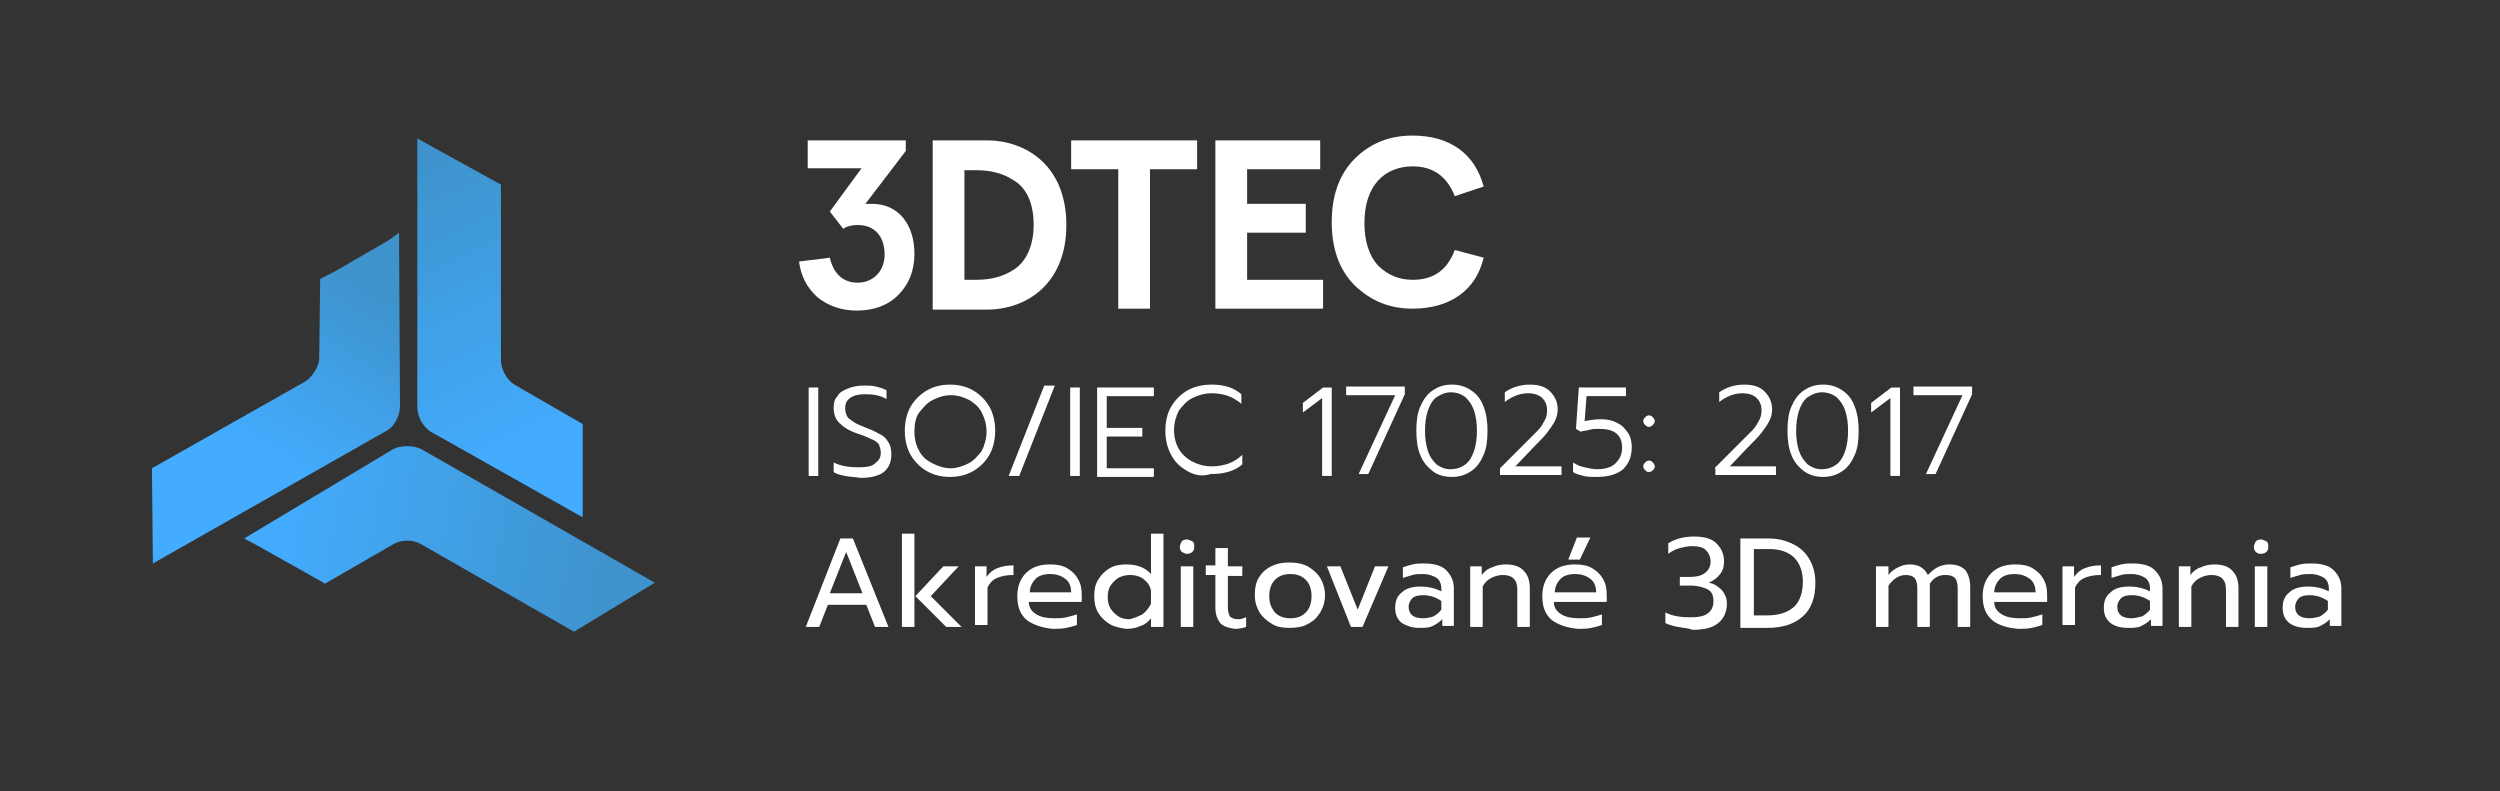 <?xml version="1.0" encoding="UTF-8"?>
<!-- Generator: Adobe Illustrator 27.9.0, SVG Export Plug-In . SVG Version: 6.00 Build 0)  -->
<svg xmlns="http://www.w3.org/2000/svg" xmlns:xlink="http://www.w3.org/1999/xlink" version="1.2" id="Layer_1" x="0px" y="0px" viewBox="0 0 260 82.3" overflow="visible" xml:space="preserve">
<rect x="0" y="0" width="260" height="82.3" fill="#333333" stroke="none"/>
<g>
	<g>
		<path fill="#FFFFFF" d="M86.3,26.8c0.4,1.7,1.4,2.6,2.9,2.6c1.6,0,2.8-1.2,2.8-2.9c0-2-1.1-3.1-2.8-3.1c-0.5,0-1.1,0.1-1.5,0.4    L86.3,22l3.3-4.5H84v-2.9h10.2v1.1L90,21.2c0.3,0,0.5,0,0.7,0c2.7,0,4.4,2.1,4.4,5.2c0,1.8-0.6,3.2-1.7,4.3    c-1.1,1.1-2.6,1.6-4.3,1.6c-1.6,0-3-0.5-4.1-1.4c-1.1-1-1.7-2.2-1.9-3.7L86.3,26.8z"></path>
		<path fill="#FFFFFF" d="M100.3,29.1h1.2c1.5,0,2.8-0.3,4-1.1c1.2-0.8,2-2.4,2-4.6s-0.7-3.8-2-4.6c-1.2-0.8-2.5-1.1-4-1.1h-1.2    V29.1z M97,32.1V14.6h5.6c4.2,0,8.3,2.7,8.3,8.8s-4.1,8.8-8.3,8.8H97z"></path>
		<polygon fill="#FFFFFF" points="111.4,17.6 111.4,14.6 124.5,14.6 124.5,17.6 119.6,17.6 119.6,32.1 116.3,32.1 116.3,17.6   "></polygon>
		<polygon fill="#FFFFFF" points="126.4,14.6 137.3,14.6 137.3,17.6 129.7,17.6 129.7,21.2 135.8,21.2 135.8,24.2 129.7,24.2     129.7,29.1 137.6,29.1 137.6,32.1 126.4,32.1   "></polygon>
		<path fill="#FFFFFF" d="M151.3,20.4c-0.8-2-2.2-3.1-4.4-3.1c-1.4,0-2.7,0.5-3.6,1.5c-0.9,1-1.4,2.5-1.4,4.4s0.5,3.4,1.4,4.4    c1,1,2.2,1.5,3.6,1.5c2.2,0,3.6-1,4.4-3.1l3,0.8c-0.8,3.4-3.5,5.3-7.4,5.3c-2.4,0-4.3-0.8-6-2.4c-1.6-1.6-2.4-3.8-2.4-6.6    c0-2.8,0.8-5,2.4-6.6c1.6-1.6,3.6-2.4,6-2.4c3.9,0,6.5,1.9,7.4,5.3L151.3,20.4z"></path>
	</g>
	<g>
		<linearGradient id="SVGID_1_" gradientUnits="userSpaceOnUse" x1="41.425" y1="18.038" x2="61.653" y2="59.427">
			<stop offset="0" style="stop-color:#3E93CC"></stop>
			<stop offset="0.689" style="stop-color:#43ACFF"></stop>
		</linearGradient>
		<path fill="url(#SVGID_1_)" d="M43.4,14.4v28c0,0.9,0.6,2,1.4,2.5l15.8,8.9v-1.5l0-6.6l0-1.6l-7.1-4.1c-0.8-0.5-1.4-1.6-1.4-2.5    l0-18.3L43.4,14.4z"></path>
		
			<linearGradient id="SVGID_00000129188675358390150540000007142386878640613811_" gradientUnits="userSpaceOnUse" x1="63.956" y1="58.375" x2="12.919" y2="49.039">
			<stop offset="0" style="stop-color:#3E93CC"></stop>
			<stop offset="0.689" style="stop-color:#43ACFF"></stop>
		</linearGradient>
		<path fill="url(#SVGID_00000129188675358390150540000007142386878640613811_)" d="M68.1,60.6L43.8,46.7c-0.8-0.4-2.1-0.4-2.9,0    L25.4,56l1.3,0.7l5.7,3.2l1.4,0.8l7.1-4.1c0.8-0.5,2.1-0.5,2.9,0l15.9,9.1L68.1,60.6z"></path>
		
			<linearGradient id="SVGID_00000013886844891330756200000011291033060183127939_" gradientUnits="userSpaceOnUse" x1="38.566" y1="29.858" x2="22.695" y2="55.687">
			<stop offset="0" style="stop-color:#3E93CC"></stop>
			<stop offset="0.689" style="stop-color:#43ACFF"></stop>
		</linearGradient>
		<path fill="url(#SVGID_00000013886844891330756200000011291033060183127939_)" d="M15.9,58.6l24.3-13.8c0.8-0.4,1.4-1.6,1.4-2.5    l-0.1-18.1L40.4,25l-5.7,3.3L33.3,29l-0.1,8.2c0,0.9-0.7,2-1.5,2.5l-15.9,9L15.9,58.6z"></path>
	</g>
	<g>
		<path fill="#FFFFFF" d="M84.1,40.3h1v9.2h-1V40.3z"></path>
		<path fill="#FFFFFF" d="M87.9,49.5c-0.5-0.1-0.9-0.2-1.2-0.4v-1c0.8,0.4,1.7,0.5,2.6,0.5c0.8,0,1.4-0.1,1.7-0.4    c0.4-0.3,0.6-0.6,0.6-1.1c0-0.4-0.1-0.6-0.2-0.9c-0.2-0.2-0.4-0.4-0.7-0.5s-0.8-0.4-1.5-0.6c-0.9-0.3-1.5-0.7-1.9-1.1    c-0.4-0.4-0.6-0.9-0.6-1.6c0-0.5,0.1-0.9,0.4-1.2c0.2-0.4,0.6-0.6,1.1-0.8c0.5-0.2,1-0.3,1.6-0.3c0.5,0,0.9,0,1.3,0.1    c0.4,0.1,0.8,0.2,1.1,0.4v0.9C91.5,41.1,90.8,41,90,41c-0.7,0-1.2,0.1-1.6,0.4c-0.4,0.3-0.5,0.6-0.5,1.1c0,0.3,0.1,0.6,0.2,0.8    s0.4,0.4,0.7,0.6c0.3,0.2,0.8,0.4,1.3,0.6c0.6,0.2,1.1,0.5,1.5,0.7s0.6,0.5,0.8,0.8c0.2,0.3,0.3,0.7,0.3,1.3    c0,0.8-0.3,1.4-0.8,1.8c-0.5,0.4-1.4,0.6-2.4,0.6C88.9,49.6,88.4,49.6,87.9,49.5z"></path>
		<path fill="#FFFFFF" d="M96.4,49c-0.7-0.4-1.3-1-1.7-1.7c-0.4-0.7-0.6-1.6-0.6-2.5c0-0.9,0.2-1.8,0.6-2.5c0.4-0.7,1-1.3,1.7-1.7    c0.7-0.4,1.5-0.6,2.4-0.6c0.9,0,1.7,0.2,2.4,0.6c0.7,0.4,1.3,1,1.7,1.7c0.4,0.7,0.6,1.6,0.6,2.5c0,0.9-0.2,1.8-0.6,2.5    c-0.4,0.7-1,1.3-1.7,1.7s-1.5,0.6-2.4,0.6C97.9,49.6,97.1,49.4,96.4,49z M100.7,48.2c0.6-0.3,1-0.8,1.4-1.3c0.3-0.6,0.5-1.3,0.5-2    c0-0.8-0.2-1.4-0.5-2c-0.3-0.6-0.8-1-1.3-1.3c-0.6-0.3-1.2-0.5-1.9-0.5c-0.7,0-1.3,0.2-1.9,0.5c-0.6,0.3-1,0.8-1.4,1.3    s-0.5,1.3-0.5,2c0,0.8,0.2,1.5,0.5,2c0.3,0.6,0.8,1,1.4,1.3c0.6,0.3,1.2,0.5,1.9,0.5C99.5,48.7,100.1,48.5,100.7,48.2z"></path>
		<path fill="#FFFFFF" d="M108.6,40.1h1.1l-3.7,9.4h-1.1L108.6,40.1z"></path>
		<path fill="#FFFFFF" d="M111.3,40.3h1v9.2h-1V40.3z"></path>
		<path fill="#FFFFFF" d="M114.1,40.3h5.9v0.9h-4.9v3.3h3.7v0.9h-3.7v3.3h4.9v0.9h-5.9V40.3z"></path>
		<path fill="#FFFFFF" d="M123.5,49c-0.7-0.4-1.3-0.9-1.7-1.7c-0.4-0.7-0.6-1.6-0.6-2.5c0-1,0.2-1.8,0.6-2.5c0.4-0.7,1-1.3,1.7-1.7    c0.7-0.4,1.6-0.6,2.5-0.6c1.3,0,2.3,0.3,3.1,1v1c-0.8-0.7-1.8-1.1-3.1-1.1c-0.7,0-1.4,0.2-2,0.5s-1,0.8-1.4,1.3    c-0.3,0.6-0.5,1.3-0.5,2c0,0.8,0.2,1.5,0.5,2s0.8,1,1.4,1.3s1.2,0.5,2,0.5c0.7,0,1.2-0.1,1.8-0.3c0.5-0.2,1-0.5,1.4-0.9v1    c-0.8,0.7-1.9,1-3.3,1C125,49.6,124.2,49.4,123.5,49z"></path>
		<path fill="#FFFFFF" d="M137.5,41.4l-2,1.5v-1l2.1-1.6h0.9v9.2h-1V41.4z"></path>
		<path fill="#FFFFFF" d="M145.1,41.1H140v-0.9h6.1v0.8l-3.8,8.3h-1L145.1,41.1z"></path>
		<path fill="#FFFFFF" d="M149,49c-0.5-0.4-1-0.9-1.3-1.7c-0.3-0.7-0.4-1.6-0.4-2.5c0-1,0.1-1.8,0.4-2.5c0.3-0.7,0.7-1.3,1.3-1.7    c0.6-0.4,1.2-0.6,2-0.6c0.8,0,1.4,0.2,2,0.6c0.6,0.4,1,0.9,1.3,1.7s0.4,1.6,0.4,2.5c0,1-0.1,1.8-0.4,2.5c-0.3,0.7-0.7,1.3-1.3,1.7    s-1.2,0.6-2,0.6C150.2,49.6,149.5,49.4,149,49z M152.4,48.3c0.4-0.3,0.7-0.8,0.9-1.4s0.3-1.3,0.3-2.1c0-0.8-0.1-1.5-0.3-2.1    s-0.5-1-0.9-1.4c-0.4-0.3-0.9-0.5-1.5-0.5c-0.6,0-1,0.2-1.5,0.5c-0.4,0.3-0.7,0.8-0.9,1.4s-0.3,1.3-0.3,2.1c0,0.8,0.1,1.5,0.3,2.1    s0.5,1,0.9,1.4c0.4,0.3,0.9,0.5,1.4,0.5C151.5,48.8,152,48.6,152.4,48.3z"></path>
		<path fill="#FFFFFF" d="M156,48.7l2.1-2.1l0.6-0.6c0.5-0.5,0.9-0.9,1.2-1.2s0.5-0.6,0.7-1c0.2-0.3,0.3-0.7,0.3-1.1    c0-0.6-0.2-1-0.5-1.3c-0.3-0.3-0.8-0.5-1.5-0.5c-0.8,0-1.6,0.3-2.4,0.9v-1c0.7-0.5,1.6-0.8,2.6-0.8c0.9,0,1.6,0.2,2.1,0.7    c0.5,0.5,0.8,1.1,0.8,1.9c0,0.4-0.1,0.8-0.3,1.2c-0.2,0.4-0.5,0.8-0.8,1.2c-0.3,0.4-0.8,0.9-1.4,1.5l-1.9,2h4.8v0.9H156V48.7z"></path>
		<path fill="#FFFFFF" d="M164.7,49.5c-0.4-0.1-0.8-0.2-1.1-0.4v-1c0.3,0.2,0.7,0.4,1.2,0.5c0.4,0.1,0.9,0.2,1.3,0.2    c0.8,0,1.5-0.2,1.9-0.6s0.7-0.9,0.7-1.6c0-1.4-0.8-2-2.4-2c-0.3,0-0.7,0-1,0.1s-0.7,0.1-0.9,0.2l-0.5-0.3l0.3-4.3h4.9v0.9H165    l-0.2,2.6c0.5-0.1,1.1-0.2,1.7-0.2c0.6,0,1.2,0.1,1.7,0.4c0.5,0.2,0.8,0.6,1.1,1s0.4,1,0.4,1.5c0,1-0.3,1.7-0.9,2.3    c-0.6,0.5-1.5,0.8-2.7,0.8C165.5,49.6,165.1,49.6,164.7,49.5z"></path>
		<path fill="#FFFFFF" d="M171.1,44.2c-0.1-0.1-0.2-0.2-0.2-0.4s0.1-0.3,0.2-0.4c0.1-0.1,0.2-0.2,0.4-0.2c0.2,0,0.3,0.1,0.4,0.2    c0.1,0.1,0.2,0.3,0.2,0.4s-0.1,0.3-0.2,0.4c-0.1,0.1-0.3,0.2-0.4,0.2C171.3,44.4,171.2,44.3,171.1,44.2z M171.1,48.9    c-0.1-0.1-0.2-0.2-0.2-0.4c0-0.2,0.1-0.3,0.2-0.4c0.1-0.1,0.2-0.2,0.4-0.2c0.2,0,0.3,0.1,0.4,0.2c0.1,0.1,0.2,0.3,0.2,0.4    c0,0.2-0.1,0.3-0.2,0.4c-0.1,0.1-0.3,0.2-0.4,0.2C171.3,49.1,171.2,49,171.1,48.9z"></path>
		<path fill="#FFFFFF" d="M178.3,48.7l2.1-2.1l0.6-0.6c0.5-0.5,0.9-0.9,1.2-1.2s0.5-0.6,0.7-1c0.2-0.3,0.3-0.7,0.3-1.1    c0-0.6-0.2-1-0.5-1.3c-0.3-0.3-0.8-0.5-1.5-0.5c-0.8,0-1.6,0.3-2.4,0.9v-1c0.7-0.5,1.6-0.8,2.6-0.8c0.9,0,1.6,0.2,2.1,0.7    c0.5,0.5,0.8,1.1,0.8,1.9c0,0.4-0.1,0.8-0.3,1.2c-0.2,0.4-0.5,0.8-0.8,1.2c-0.3,0.4-0.8,0.9-1.4,1.5l-1.9,2h4.8v0.9h-6.3V48.7z"></path>
		<path fill="#FFFFFF" d="M187.6,49c-0.5-0.4-1-0.9-1.3-1.7c-0.3-0.7-0.4-1.6-0.4-2.5c0-1,0.1-1.8,0.4-2.5c0.3-0.7,0.7-1.3,1.3-1.7    c0.6-0.4,1.2-0.6,2-0.6c0.8,0,1.4,0.2,2,0.6c0.6,0.4,1,0.9,1.3,1.7s0.4,1.6,0.4,2.5c0,1-0.1,1.8-0.4,2.5c-0.3,0.7-0.7,1.3-1.3,1.7    s-1.2,0.6-2,0.6C188.8,49.6,188.2,49.4,187.6,49z M191,48.3c0.4-0.3,0.7-0.8,0.9-1.4s0.3-1.3,0.3-2.1c0-0.8-0.1-1.5-0.3-2.1    s-0.5-1-0.9-1.4c-0.4-0.3-0.9-0.5-1.5-0.5c-0.6,0-1,0.2-1.5,0.5c-0.4,0.3-0.7,0.8-0.9,1.4s-0.3,1.3-0.3,2.1c0,0.8,0.1,1.5,0.3,2.1    s0.5,1,0.9,1.4c0.4,0.3,0.9,0.5,1.4,0.5C190.1,48.8,190.6,48.6,191,48.3z"></path>
		<path fill="#FFFFFF" d="M196.6,41.4l-2,1.5v-1l2.1-1.6h0.9v9.2h-1V41.4z"></path>
		<path fill="#FFFFFF" d="M204.1,41.1h-5.1v-0.9h6.1v0.8l-3.8,8.3h-1L204.1,41.1z"></path>
		<path fill="#FFFFFF" d="M87.4,56h1.3l3.7,9.2H91l-0.9-2.3h-4l-0.9,2.3h-1.4L87.4,56z M89.7,61.7l-1.7-4.3l-1.7,4.3H89.7z"></path>
		<path fill="#FFFFFF" d="M93.8,55.5h1.3v9.7h-1.3V55.5z M95.2,62l2.9-3.1h1.6L96.8,62l3.2,3.2h-1.6L95.2,62z"></path>
		<path fill="#FFFFFF" d="M101.3,58.9h1.3V60c0.3-0.4,0.6-0.7,1.1-0.9c0.5-0.2,1-0.3,1.7-0.3v1c-0.7,0-1.2,0.1-1.7,0.3    c-0.5,0.2-0.8,0.6-1,1v3.9h-1.3V58.9z"></path>
		<path fill="#FFFFFF" d="M106.8,64.5c-0.7-0.6-1-1.4-1-2.5c0-1,0.3-1.8,0.9-2.4s1.4-0.9,2.5-0.9c0.7,0,1.3,0.1,1.8,0.4    s0.9,0.7,1.1,1.1c0.3,0.5,0.4,1,0.4,1.7v0.7h-5.5c0,0.6,0.3,1,0.8,1.3c0.5,0.3,1.1,0.4,1.9,0.4c0.4,0,0.8,0,1.2-0.1    c0.4-0.1,0.8-0.2,1.1-0.3v1.1c-0.3,0.1-0.6,0.2-1.1,0.3s-0.9,0.1-1.4,0.1C108.4,65.3,107.5,65,106.8,64.5z M111.4,61.6    c0-0.6-0.2-1.1-0.6-1.4c-0.4-0.3-0.9-0.5-1.6-0.5c-0.7,0-1.2,0.2-1.5,0.5s-0.6,0.8-0.6,1.4H111.4z"></path>
		<path fill="#FFFFFF" d="M115.4,64.9c-0.5-0.3-0.9-0.7-1.2-1.2c-0.3-0.5-0.4-1.1-0.4-1.7c0-0.7,0.1-1.2,0.4-1.7s0.7-0.9,1.2-1.2    c0.5-0.3,1.1-0.4,1.7-0.4c1.1,0,2,0.3,2.6,1v-4.2h1.3v9.7h-1.3v-0.9c-0.3,0.4-0.7,0.7-1.1,0.8c-0.4,0.2-0.9,0.3-1.5,0.3    C116.5,65.3,115.9,65.2,115.4,64.9z M118.8,63.9c0.4-0.3,0.7-0.7,0.9-1.1v-1.4c-0.1-0.5-0.4-0.9-0.8-1.2c-0.4-0.3-0.9-0.4-1.4-0.4    c-0.4,0-0.8,0.1-1.2,0.3c-0.3,0.2-0.6,0.5-0.8,0.8c-0.2,0.3-0.3,0.7-0.3,1.2s0.1,0.8,0.3,1.2c0.2,0.3,0.5,0.6,0.8,0.8    c0.3,0.2,0.7,0.3,1.2,0.3C117.9,64.3,118.4,64.1,118.8,63.9z"></path>
		<path fill="#FFFFFF" d="M122.9,57.4c-0.1-0.1-0.2-0.3-0.2-0.5s0.1-0.4,0.2-0.6c0.1-0.1,0.3-0.2,0.5-0.2c0.2,0,0.4,0.1,0.6,0.2    s0.2,0.3,0.2,0.6s-0.1,0.4-0.2,0.5s-0.3,0.2-0.6,0.2C123.3,57.6,123.1,57.5,122.9,57.4z M122.8,58.9h1.3v6.3h-1.3V58.9z"></path>
		<path fill="#FFFFFF" d="M126.9,64.8c-0.3-0.4-0.5-0.9-0.5-1.6v-3.4h-1v-1h1V57h1.3v1.9h1.5v1h-1.5v3.3c0,0.4,0.1,0.7,0.2,0.9    c0.2,0.2,0.5,0.3,0.9,0.3c0.3,0,0.5-0.1,0.8-0.2v1c-0.3,0.1-0.7,0.2-1.2,0.2C127.8,65.3,127.3,65.2,126.9,64.8z"></path>
		<path fill="#FFFFFF" d="M132.3,64.9c-0.5-0.3-1-0.7-1.3-1.2c-0.3-0.5-0.5-1.1-0.5-1.8c0-0.7,0.1-1.3,0.4-1.8s0.7-0.9,1.3-1.2    s1.2-0.4,1.9-0.4c0.7,0,1.3,0.1,1.9,0.4c0.5,0.3,1,0.7,1.3,1.2s0.5,1.1,0.5,1.8c0,0.7-0.2,1.3-0.5,1.8s-0.7,0.9-1.3,1.2    c-0.5,0.3-1.2,0.4-1.9,0.4C133.4,65.3,132.8,65.2,132.3,64.9z M135.8,63.7c0.4-0.4,0.6-1,0.6-1.7c0-0.7-0.2-1.3-0.6-1.7    c-0.4-0.4-0.9-0.6-1.6-0.6s-1.2,0.2-1.6,0.6c-0.4,0.4-0.6,1-0.6,1.7c0,0.7,0.2,1.2,0.6,1.7c0.4,0.4,0.9,0.6,1.6,0.6    S135.4,64.1,135.8,63.7z"></path>
		<path fill="#FFFFFF" d="M138,58.9h1.4l1.8,4.5l1.8-4.5h1.4l-2.7,6.3h-1.2L138,58.9z"></path>
		<path fill="#FFFFFF" d="M145.8,64.8c-0.5-0.4-0.7-0.9-0.7-1.6c0-0.7,0.2-1.2,0.7-1.6c0.4-0.4,1.1-0.6,1.9-0.6    c0.9,0,1.6,0.2,2.2,0.5v-0.3c0-0.5-0.2-0.9-0.5-1.1s-0.8-0.4-1.4-0.4c-0.4,0-0.8,0-1.1,0.1s-0.7,0.2-1,0.3v-1.1    c0.3-0.1,0.6-0.2,1-0.3s0.8-0.1,1.2-0.1c1,0,1.8,0.2,2.3,0.7c0.5,0.5,0.8,1.1,0.8,1.9v3.9H150v-0.7c-0.3,0.3-0.6,0.5-1,0.7    c-0.4,0.2-0.8,0.2-1.4,0.2C146.9,65.3,146.3,65.1,145.8,64.8z M149.1,64.1c0.3-0.2,0.6-0.4,0.8-0.7v-0.9c-0.6-0.4-1.2-0.6-1.9-0.6    c-0.5,0-0.9,0.1-1.1,0.3c-0.2,0.2-0.4,0.5-0.4,0.9c0,0.8,0.5,1.2,1.5,1.2C148.4,64.3,148.8,64.2,149.1,64.1z"></path>
		<path fill="#FFFFFF" d="M152.8,58.9h1.3v0.9c0.3-0.4,0.7-0.7,1.1-0.8c0.4-0.2,0.9-0.3,1.4-0.3c0.8,0,1.5,0.2,1.9,0.7    c0.4,0.4,0.6,1,0.6,1.8v4h-1.3v-3.9c0-1-0.5-1.5-1.5-1.5c-0.4,0-0.8,0.1-1.2,0.3c-0.4,0.2-0.7,0.5-0.9,0.9v4.2h-1.3V58.9z"></path>
		<path fill="#FFFFFF" d="M161.4,64.5c-0.7-0.6-1-1.4-1-2.5c0-1,0.3-1.8,0.9-2.4s1.4-0.9,2.5-0.9c0.7,0,1.3,0.1,1.8,0.4    s0.9,0.7,1.1,1.1c0.3,0.5,0.4,1,0.4,1.7v0.7h-5.5c0,0.6,0.3,1,0.8,1.3c0.5,0.3,1.1,0.4,1.9,0.4c0.4,0,0.8,0,1.2-0.1    c0.4-0.1,0.8-0.2,1.1-0.3v1.1c-0.3,0.1-0.6,0.2-1.1,0.3s-0.9,0.1-1.4,0.1C163,65.3,162.1,65,161.4,64.5z M166,61.6    c0-0.6-0.2-1.1-0.6-1.4c-0.4-0.3-0.9-0.5-1.6-0.5c-0.7,0-1.2,0.2-1.5,0.5s-0.6,0.8-0.6,1.4H166z M164,55.9h1.4l-1.1,2.3h-1.2    L164,55.9z"></path>
		<path fill="#FFFFFF" d="M174.5,65.2c-0.5-0.1-0.9-0.2-1.3-0.4v-1.1c0.8,0.4,1.7,0.5,2.6,0.5c0.8,0,1.4-0.1,1.8-0.4    s0.6-0.7,0.6-1.3c0-0.6-0.2-1-0.6-1.2c-0.4-0.2-1-0.4-1.8-0.4h-1.1V60h1c0.7,0,1.2-0.1,1.6-0.4c0.4-0.3,0.6-0.7,0.6-1.2    c0-0.5-0.2-0.9-0.5-1.2c-0.3-0.3-0.8-0.4-1.4-0.4c-0.5,0-0.9,0.1-1.3,0.2c-0.4,0.1-0.8,0.3-1.2,0.6v-1.1c0.8-0.5,1.7-0.7,2.7-0.7    c1,0,1.8,0.2,2.3,0.7s0.8,1.1,0.8,1.9c0,0.5-0.1,0.9-0.4,1.3c-0.3,0.4-0.7,0.7-1.2,0.9c0.6,0.1,1,0.4,1.4,0.8    c0.3,0.4,0.5,0.8,0.5,1.4c0,0.8-0.3,1.5-0.9,2c-0.6,0.5-1.5,0.7-2.7,0.7C175.5,65.3,175,65.3,174.5,65.2z"></path>
		<path fill="#FFFFFF" d="M181,56h2.9c1,0,1.8,0.2,2.6,0.6s1.3,0.9,1.7,1.6c0.4,0.7,0.6,1.5,0.6,2.4c0,1.5-0.4,2.7-1.3,3.5    c-0.9,0.8-2.1,1.2-3.7,1.2H181V56z M183.8,64c1.2,0,2.1-0.3,2.8-0.9c0.6-0.6,0.9-1.5,0.9-2.6c0-1-0.3-1.9-0.9-2.5    c-0.6-0.6-1.5-0.9-2.6-0.9h-1.6V64H183.8z"></path>
		<path fill="#FFFFFF" d="M195.1,58.9h1.3v0.9c0.3-0.4,0.6-0.6,1-0.8c0.4-0.2,0.8-0.3,1.2-0.3c0.5,0,0.9,0.1,1.2,0.3    c0.3,0.2,0.5,0.4,0.7,0.8c0.3-0.3,0.6-0.6,1-0.8s0.8-0.3,1.2-0.3c0.8,0,1.3,0.2,1.7,0.6c0.3,0.4,0.5,1,0.5,1.7v4.2h-1.3v-4    c0-0.5-0.1-0.9-0.3-1.1c-0.2-0.2-0.5-0.3-1-0.3c-0.7,0-1.2,0.3-1.6,0.9c0,0.1,0,0.3,0,0.6v3.9h-1.3v-4c0-0.5-0.1-0.9-0.3-1.1    c-0.2-0.2-0.5-0.3-0.9-0.3c-0.7,0-1.3,0.4-1.8,1.1v4.3h-1.3V58.9z"></path>
		<path fill="#FFFFFF" d="M207.2,64.5c-0.7-0.6-1-1.4-1-2.5c0-1,0.3-1.8,0.9-2.4s1.4-0.9,2.5-0.9c0.7,0,1.3,0.1,1.8,0.4    s0.9,0.7,1.1,1.1c0.3,0.5,0.4,1,0.4,1.7v0.7h-5.5c0,0.6,0.3,1,0.8,1.3c0.5,0.3,1.1,0.4,1.9,0.4c0.4,0,0.8,0,1.2-0.1    c0.4-0.1,0.8-0.2,1.1-0.3v1.1c-0.3,0.1-0.6,0.2-1.1,0.3s-0.9,0.1-1.4,0.1C208.7,65.3,207.8,65,207.2,64.5z M211.7,61.6    c0-0.6-0.2-1.1-0.6-1.4c-0.4-0.3-0.9-0.5-1.6-0.5c-0.7,0-1.2,0.2-1.5,0.5s-0.6,0.8-0.6,1.4H211.7z"></path>
		<path fill="#FFFFFF" d="M214.4,58.9h1.3V60c0.3-0.4,0.6-0.7,1.1-0.9c0.5-0.2,1-0.3,1.7-0.3v1c-0.7,0-1.2,0.1-1.7,0.3    c-0.5,0.2-0.8,0.6-1,1v3.9h-1.3V58.9z"></path>
		<path fill="#FFFFFF" d="M219.5,64.8c-0.5-0.4-0.7-0.9-0.7-1.6c0-0.7,0.2-1.2,0.7-1.6c0.4-0.4,1.1-0.6,1.9-0.6    c0.9,0,1.6,0.2,2.2,0.5v-0.3c0-0.5-0.2-0.9-0.5-1.1s-0.8-0.4-1.4-0.4c-0.4,0-0.8,0-1.1,0.1s-0.7,0.2-1,0.3v-1.1    c0.3-0.1,0.6-0.2,1-0.3s0.8-0.1,1.2-0.1c1,0,1.8,0.2,2.3,0.7c0.5,0.5,0.8,1.1,0.8,1.9v3.9h-1.2v-0.7c-0.3,0.3-0.6,0.5-1,0.7    c-0.4,0.2-0.8,0.2-1.4,0.2C220.5,65.3,219.9,65.1,219.5,64.8z M222.8,64.1c0.3-0.2,0.6-0.4,0.8-0.7v-0.9c-0.6-0.4-1.2-0.6-1.9-0.6    c-0.5,0-0.9,0.1-1.1,0.3c-0.2,0.2-0.4,0.5-0.4,0.9c0,0.8,0.5,1.2,1.5,1.2C222,64.3,222.4,64.2,222.8,64.1z"></path>
		<path fill="#FFFFFF" d="M226.5,58.9h1.3v0.9c0.3-0.4,0.7-0.7,1.1-0.8c0.4-0.2,0.9-0.3,1.4-0.3c0.8,0,1.5,0.2,1.9,0.7    c0.4,0.4,0.6,1,0.6,1.8v4h-1.3v-3.9c0-1-0.5-1.5-1.5-1.5c-0.4,0-0.8,0.1-1.2,0.3c-0.4,0.2-0.7,0.5-0.9,0.9v4.2h-1.3V58.9z"></path>
		<path fill="#FFFFFF" d="M234.6,57.4c-0.1-0.1-0.2-0.3-0.2-0.5s0.1-0.4,0.2-0.6c0.1-0.1,0.3-0.2,0.5-0.2c0.2,0,0.4,0.1,0.6,0.2    s0.2,0.3,0.2,0.6s-0.1,0.4-0.2,0.5s-0.3,0.2-0.6,0.2C234.9,57.6,234.7,57.5,234.6,57.4z M234.5,58.9h1.3v6.3h-1.3V58.9z"></path>
		<path fill="#FFFFFF" d="M238.1,64.8c-0.5-0.4-0.7-0.9-0.7-1.6c0-0.7,0.2-1.2,0.7-1.6c0.4-0.4,1.1-0.6,1.9-0.6    c0.9,0,1.6,0.2,2.2,0.5v-0.3c0-0.5-0.2-0.9-0.5-1.1s-0.8-0.4-1.4-0.4c-0.4,0-0.8,0-1.1,0.1s-0.7,0.2-1,0.3v-1.1    c0.3-0.1,0.6-0.2,1-0.3s0.8-0.1,1.2-0.1c1,0,1.8,0.2,2.3,0.7c0.5,0.5,0.8,1.1,0.8,1.9v3.9h-1.2v-0.7c-0.3,0.3-0.6,0.5-1,0.7    c-0.4,0.2-0.8,0.2-1.4,0.2C239.1,65.3,238.5,65.1,238.1,64.8z M241.3,64.1c0.3-0.2,0.6-0.4,0.8-0.7v-0.9c-0.6-0.4-1.2-0.6-1.9-0.6    c-0.5,0-0.9,0.1-1.1,0.3c-0.2,0.2-0.4,0.5-0.4,0.9c0,0.8,0.5,1.2,1.5,1.2C240.6,64.3,241,64.2,241.3,64.1z"></path>
	</g>
</g>
</svg>
